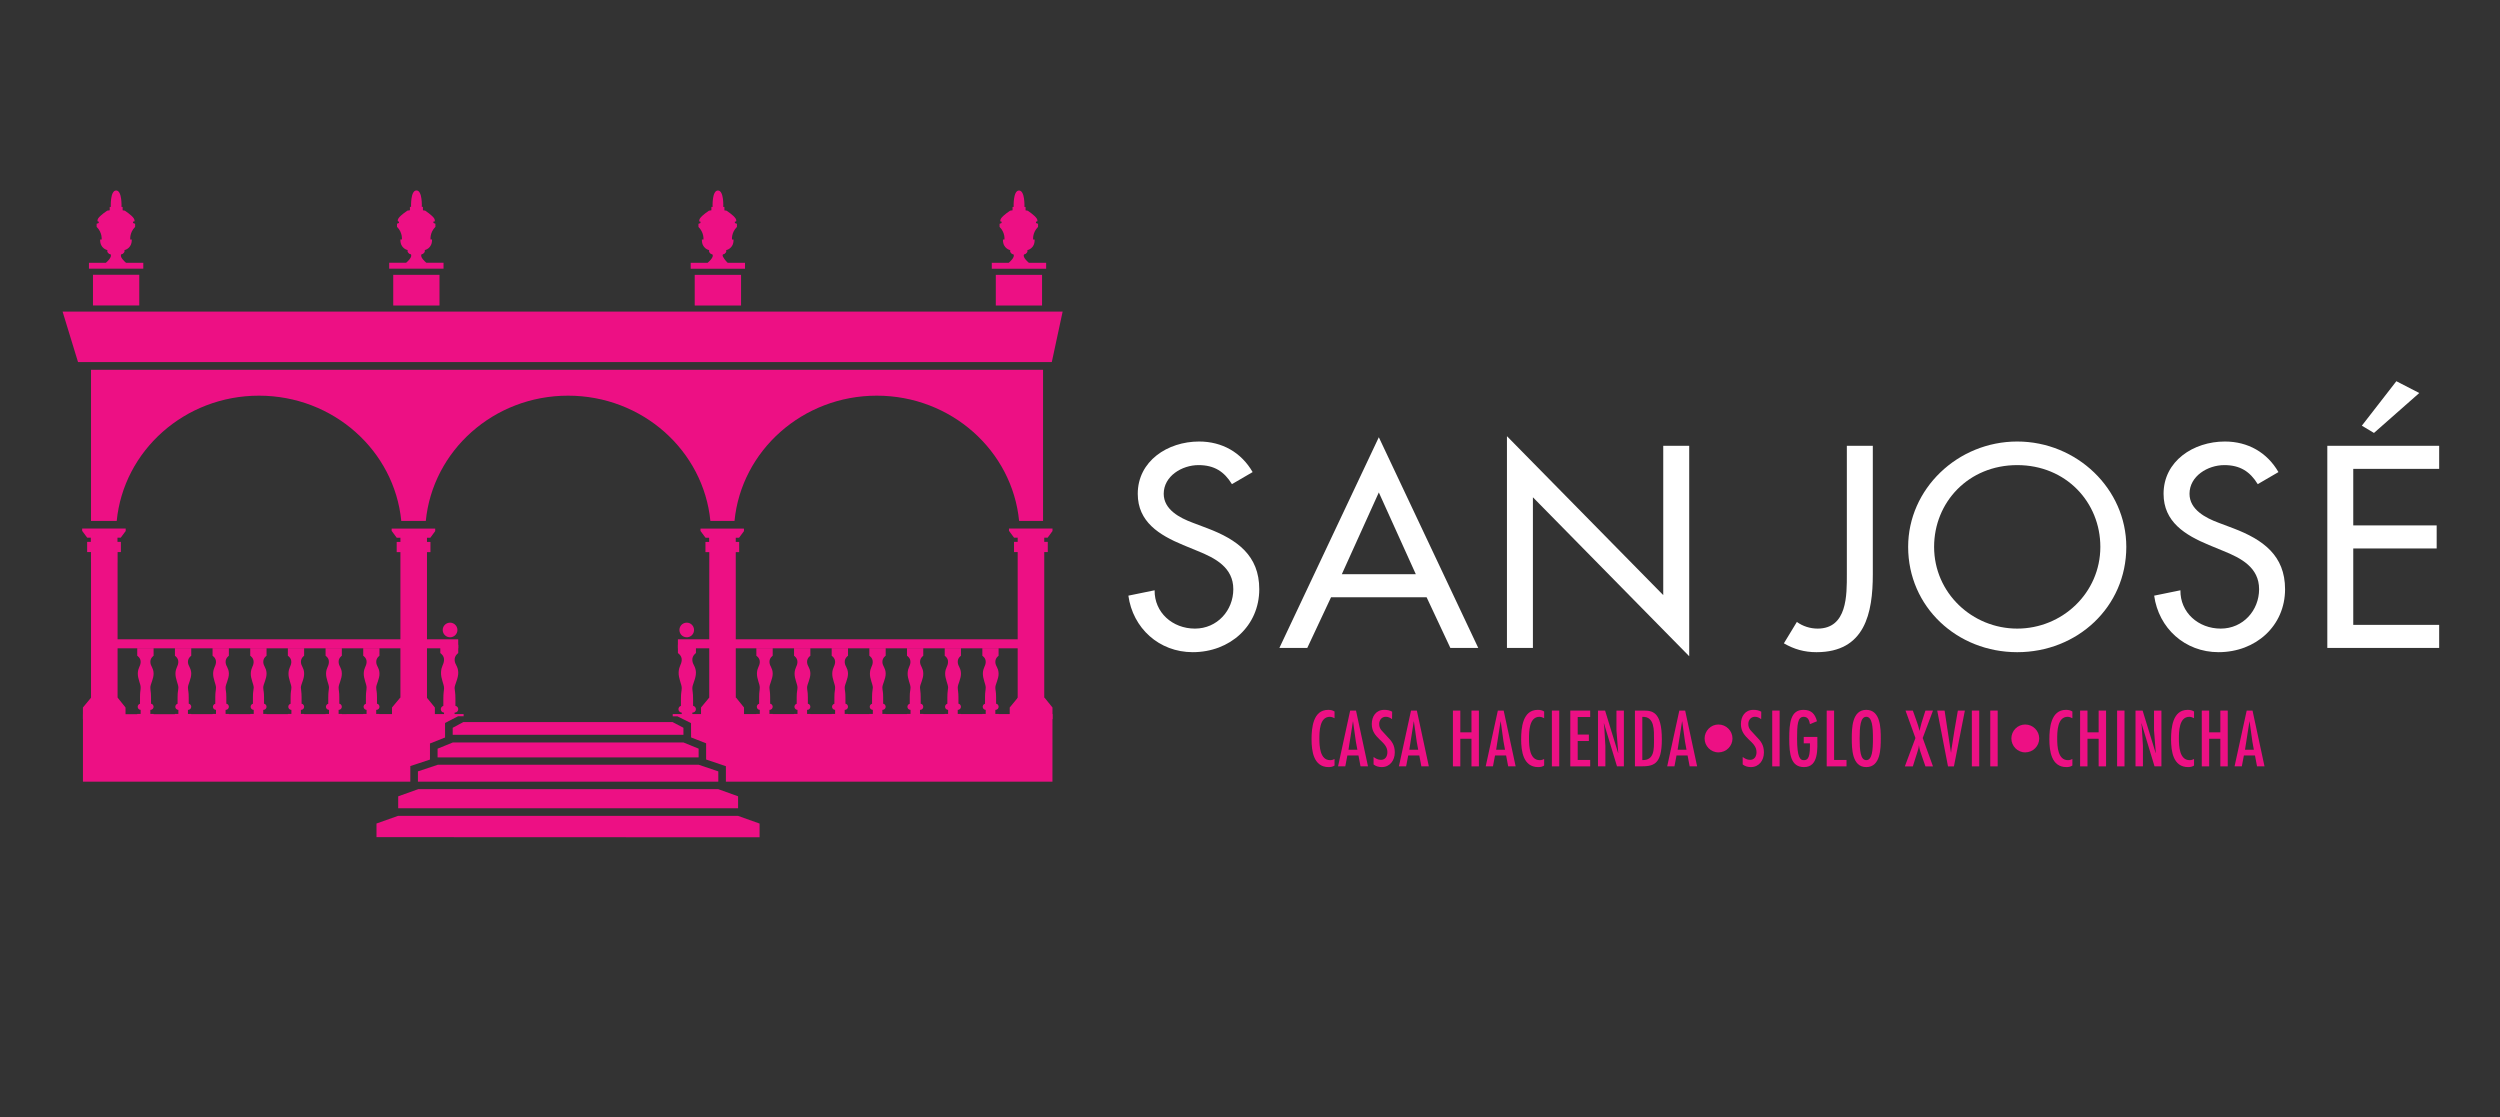 <?xml version="1.0" encoding="utf-8"?>
<!-- Generator: Adobe Illustrator 14.0.0, SVG Export Plug-In . SVG Version: 6.00 Build 43363)  -->
<!DOCTYPE svg PUBLIC "-//W3C//DTD SVG 1.1//EN" "http://www.w3.org/Graphics/SVG/1.1/DTD/svg11.dtd">
<svg version="1.1" id="Layer_1" xmlns="http://www.w3.org/2000/svg" xmlns:xlink="http://www.w3.org/1999/xlink" x="0px" y="0px"
	 width="2014.64px" height="900.121px" viewBox="0 0 2014.64 900.121" enable-background="new 0 0 2014.64 900.121"
	 xml:space="preserve">
<rect x="0" y="0" width="2014.64" height="900.121" fill="#333333" stroke="none"/>
<g>
	<defs>
		<rect id="SVGID_1_" width="2014.64" height="900.121"/>
	</defs>
	<clipPath id="SVGID_2_">
		<use xlink:href="#SVGID_1_"  overflow="visible"/>
	</clipPath>
	<path clip-path="url(#SVGID_2_)" fill="#FFFFFF" d="M992.762,390.154c-6.229-10.157-14.236-15.346-26.92-15.346
		c-13.36,0-28.053,8.855-28.053,23.123c0,12.724,12.914,19.422,23.373,23.311l12.009,4.541
		c23.811,9.078,41.621,21.807,41.621,49.027c0,29.588-23.611,50.748-53.63,50.748c-27.148,0-48.294-19.423-51.851-45.549
		l21.149-4.329c-0.24,17.929,14.453,30.88,32.481,30.88c18.019,0,30.931-14.688,30.931-31.75c0-17.499-14.462-25.048-28.925-30.871
		l-11.582-4.774c-19.13-7.984-36.495-18.567-36.495-41.234c0-26.359,24.039-42.13,49.41-42.13c18.683,0,34.051,8.86,43.169,24.632
		L992.762,390.154z"/>
	<path clip-path="url(#SVGID_2_)" fill="#FFFFFF" d="M1072.633,481.295l-19.143,40.824h-22.479l80.122-169.771l80.112,169.771
		h-22.479l-19.132-40.824H1072.633z M1111.134,396.827l-29.818,65.9h59.628L1111.134,396.827z"/>
	<polygon clip-path="url(#SVGID_2_)" fill="#FFFFFF" points="1214.382,351.496 1340.333,479.568 1340.333,359.253 1361.253,359.253 
		1361.253,528.822 1235.301,400.735 1235.301,522.119 1214.382,522.119 	"/>
	<path clip-path="url(#SVGID_2_)" fill="#FFFFFF" d="M1509.22,359.273v103.455c0,31.315-6.229,62.838-45.418,62.838
		c-9.782,0-18.008-2.369-26.252-7.128l10.472-17.261c4.657,3.438,10.688,5.383,16.686,5.383c24.029,0,23.581-27.21,23.581-43.832
		V359.273H1509.22z"/>
	<path clip-path="url(#SVGID_2_)" fill="#FFFFFF" d="M1713.499,440.693c0,48.378-39.385,84.873-87.902,84.873
		c-48.517,0-87.905-36.495-87.905-84.873c0-46.672,39.829-84.893,87.905-84.893C1673.664,355.801,1713.499,394.021,1713.499,440.693
		 M1692.577,440.693c0-35.857-27.596-65.886-66.98-65.886c-39.403,0-66.989,30.029-66.989,65.886
		c0,37.128,30.702,65.867,66.989,65.867C1661.865,506.561,1692.577,477.821,1692.577,440.693"/>
	<path clip-path="url(#SVGID_2_)" fill="#FFFFFF" d="M1819.412,390.154c-6.234-10.157-14.238-15.346-26.923-15.346
		c-13.357,0-28.056,8.855-28.056,23.123c0,12.724,12.928,19.422,23.375,23.311l12.043,4.541
		c23.775,9.078,41.584,21.807,41.584,49.027c0,29.588-23.602,50.748-53.627,50.748c-27.149,0-48.283-19.423-51.854-45.549
		l21.149-4.329c-0.238,17.929,14.46,30.88,32.481,30.88c18.028,0,30.925-14.688,30.925-31.75c0-17.499-14.455-25.048-28.921-30.871
		l-11.565-4.774c-19.146-7.984-36.501-18.567-36.501-41.234c0-26.359,24.044-42.13,49.393-42.13c18.7,0,34.066,8.86,43.188,24.632
		L1819.412,390.154z"/>
	<path clip-path="url(#SVGID_2_)" fill="#FFFFFF" d="M1875.478,359.273h90.137v18.572h-69.23v45.558h67.222v18.572h-67.222v61.562
		h69.23v18.582h-90.137V359.273z M1949.582,316.718l-36.506,32.176l-9.774-5.843l27.821-35.847L1949.582,316.718z"/>
	<polygon clip-path="url(#SVGID_2_)" fill="#ED1084" points="820.166,562.259 813.681,570.154 813.681,579.479 848.147,579.479 
		848.147,570.154 841.785,562.259 	"/>
	<rect x="546.292" y="515.191" clip-path="url(#SVGID_2_)" fill="#ED1084" width="281.696" height="7.253"/>
	<rect x="86.124" y="515.191" clip-path="url(#SVGID_2_)" fill="#ED1084" width="283.131" height="7.253"/>
	<path clip-path="url(#SVGID_2_)" fill="#ED1084" d="M121.227,572.063c1.393,0,2.548-1.133,2.548-2.483
		c0-1.276-0.886-2.319-2.07-2.508v-5.205c0-4.601-0.51-5.209-0.552-7.732c-0.124-2.621,2.808-7.099,2.622-11.681
		c-0.22-4.57-2.372-5.293-2.58-8.696c-0.302-3.507,2.58-5.304,2.58-5.304v-6.153h-13.174v6.153c0,0,3.005,1.797,2.746,5.304
		c-0.241,3.403-2.061,4.126-2.279,8.696c-0.175,4.582,2.454,9.06,2.279,11.681c-0.033,2.523-0.523,3.132-0.523,7.732v5.265
		c-1.071,0.257-1.87,1.261-1.87,2.448c0,1.341,1.062,2.42,2.393,2.483v3.275h-2.746v2.072h13.174v-2.072h-2.622v-3.275H121.227z"/>
	<path clip-path="url(#SVGID_2_)" fill="#ED1084" d="M151.546,572.063c1.402,0,2.567-1.133,2.567-2.483
		c0-1.276-0.872-2.319-2.028-2.508v-5.205c0-4.601-0.539-5.209-0.623-7.732c-0.062-2.621,2.797-7.099,2.651-11.681
		c-0.259-4.57-2.349-5.293-2.651-8.696c-0.228-3.507,2.651-5.304,2.651-5.304v-6.153h-13.142v6.153c0,0,2.964,1.797,2.724,5.304
		c-0.238,3.403-2.016,4.126-2.288,8.696c-0.176,4.582,2.401,9.06,2.34,11.681c-0.082,2.523-0.634,3.132-0.634,7.732v5.265
		c-1.029,0.257-1.84,1.261-1.84,2.448c0,1.341,1.123,2.42,2.474,2.483v3.275h-2.776v2.072h13.142v-2.072h-2.651v-3.275H151.546z"/>
	<path clip-path="url(#SVGID_2_)" fill="#ED1084" d="M181.884,572.063c1.405,0,2.557-1.133,2.557-2.483
		c0-1.276-0.883-2.319-2.058-2.508v-5.205c0-4.601-0.541-5.209-0.593-7.732c-0.072-2.621,2.839-7.099,2.651-11.681
		c-0.269-4.57-2.391-5.293-2.619-8.696c-0.24-3.507,2.619-5.304,2.619-5.304v-6.153H171.29v6.153c0,0,2.996,1.797,2.766,5.304
		c-0.27,3.403-2.048,4.126-2.298,8.696c-0.208,4.582,2.392,9.06,2.298,11.681c-0.042,2.523-0.562,3.132-0.562,7.732v5.265
		c-1.061,0.257-1.902,1.261-1.902,2.448c0,1.341,1.091,2.42,2.464,2.483v3.275h-2.766v2.072h13.152v-2.072h-2.651v-3.275H181.884z"
		/>
	<path clip-path="url(#SVGID_2_)" fill="#ED1084" d="M212.213,572.063c1.447,0,2.58-1.133,2.58-2.483
		c0-1.276-0.906-2.319-2.019-2.508v-5.205c0-4.601-0.561-5.209-0.643-7.732c-0.094-2.621,2.879-7.099,2.662-11.681
		c-0.208-4.57-2.37-5.293-2.62-8.696c-0.272-3.507,2.62-5.304,2.62-5.304v-6.153h-13.132v6.153c0,0,2.973,1.797,2.703,5.304
		c-0.198,3.403-2.018,4.126-2.266,8.696c-0.198,4.582,2.402,9.06,2.36,11.681c-0.178,2.523-0.645,3.132-0.645,7.732v5.265
		c-1.062,0.257-1.851,1.261-1.851,2.448c0,1.341,1.101,2.42,2.496,2.483v3.275h-2.797v2.072h13.132v-2.072h-2.662v-3.275H212.213z"
		/>
	<path clip-path="url(#SVGID_2_)" fill="#ED1084" d="M242.573,572.063c1.447,0,2.506-1.133,2.506-2.483
		c0-1.276-0.863-2.319-2.048-2.508v-5.205c0-4.601-0.468-5.209-0.571-7.732c-0.062-2.621,2.891-7.099,2.619-11.681
		c-0.176-4.57-2.276-5.293-2.568-8.696c-0.25-3.507,2.568-5.304,2.568-5.304v-6.153h-13.1v6.153c0,0,3.035,1.797,2.765,5.304
		c-0.25,3.403-2.038,4.126-2.236,8.696c-0.217,4.582,2.372,9.06,2.32,11.681c-0.126,2.523-0.636,3.132-0.636,7.732v5.265
		c-1.08,0.257-1.869,1.261-1.869,2.448c0,1.341,1.071,2.42,2.505,2.483v3.275h-2.849v2.072h13.1v-2.072h-2.619v-3.275H242.573z"/>
	<path clip-path="url(#SVGID_2_)" fill="#ED1084" d="M272.924,572.063c1.393,0,2.538-1.133,2.538-2.483
		c0-1.276-0.873-2.319-2.028-2.508v-5.205c0-4.601-0.51-5.209-0.562-7.732c-0.084-2.621,2.798-7.099,2.59-11.681
		c-0.188-4.57-2.34-5.293-2.558-8.696c-0.323-3.507,2.558-5.304,2.558-5.304v-6.153h-13.09v6.153c0,0,2.983,1.797,2.649,5.304
		c-0.143,3.403-2.006,4.126-2.266,8.696c-0.146,4.582,2.412,9.06,2.37,11.681c-0.134,2.523-0.591,3.132-0.591,7.732v5.265
		c-1.071,0.257-1.883,1.261-1.883,2.448c0,1.341,1.124,2.42,2.474,2.483v3.275h-2.753v2.072h13.09v-2.072h-2.59v-3.275H272.924z"/>
	<path clip-path="url(#SVGID_2_)" fill="#ED1084" d="M303.275,572.063c1.425,0,2.535-1.133,2.535-2.483
		c0-1.276-0.863-2.319-2.016-2.508v-5.205c0-4.601-0.532-5.209-0.623-7.732c-0.064-2.621,2.869-7.099,2.619-11.681
		c-0.188-4.57-2.369-5.293-2.589-8.696c-0.238-3.507,2.589-5.304,2.589-5.304v-6.153h-13.08v6.153c0,0,2.996,1.797,2.704,5.304
		c-0.27,3.403-2.048,4.126-2.278,8.696c-0.176,4.582,2.382,9.06,2.278,11.681c-0.052,2.523-0.542,3.132-0.542,7.732v5.265
		c-1.091,0.257-1.88,1.261-1.88,2.448c0,1.341,1.111,2.42,2.422,2.483v3.275h-2.704v2.072h13.1v-2.072h-2.639v-3.275H303.275z"/>
	<path clip-path="url(#SVGID_2_)" fill="#ED1084" d="M620.153,572.063c1.386,0,2.528-1.133,2.528-2.483
		c0-1.276-0.861-2.319-2.048-2.508v-5.205c0-4.601-0.509-5.209-0.569-7.732c-0.128-2.621,2.815-7.099,2.617-11.681
		c-0.208-4.57-2.34-5.293-2.577-8.696c-0.277-3.507,2.577-5.304,2.577-5.304v-6.153h-13.164v6.153c0,0,3.008,1.797,2.76,5.304
		c-0.252,3.403-2.072,4.126-2.281,8.696c-0.182,4.582,2.435,9.06,2.281,11.681c-0.034,2.523-0.524,3.132-0.524,7.732v5.265
		c-1.079,0.257-1.87,1.261-1.87,2.448c0,1.341,1.049,2.42,2.394,2.483v3.275h-2.76v2.072h13.164v-2.072h-2.617v-3.275H620.153z"/>
	<path clip-path="url(#SVGID_2_)" fill="#ED1084" d="M650.474,572.063c1.405,0,2.567-1.133,2.567-2.483
		c0-1.276-0.88-2.319-2.028-2.508v-5.205c0-4.601-0.539-5.209-0.623-7.732c-0.059-2.621,2.8-7.099,2.651-11.681
		c-0.257-4.57-2.359-5.293-2.651-8.696c-0.238-3.507,2.651-5.304,2.651-5.304v-6.153h-13.149v6.153c0,0,2.948,1.797,2.721,5.304
		c-0.228,3.403-2.018,4.126-2.286,8.696c-0.178,4.582,2.414,9.06,2.335,11.681c-0.079,2.523-0.633,3.132-0.633,7.732v5.265
		c-1.019,0.257-1.83,1.261-1.83,2.448c0,1.341,1.118,2.42,2.463,2.483v3.275h-2.77v2.072h13.149v-2.072h-2.651v-3.275H650.474z"/>
	<path clip-path="url(#SVGID_2_)" fill="#ED1084" d="M680.805,572.063c1.415,0,2.567-1.133,2.567-2.483
		c0-1.276-0.895-2.319-2.062-2.508v-5.205c0-4.601-0.544-5.209-0.599-7.732c-0.054-2.621,2.845-7.099,2.661-11.681
		c-0.281-4.57-2.413-5.293-2.622-8.696c-0.262-3.507,2.622-5.304,2.622-5.304v-6.153h-13.154v6.153c0,0,2.998,1.797,2.765,5.304
		c-0.281,3.403-2.048,4.126-2.3,8.696c-0.208,4.582,2.395,9.06,2.3,11.681c-0.039,2.523-0.578,3.132-0.578,7.732v5.265
		c-1.039,0.257-1.885,1.261-1.885,2.448c0,1.341,1.083,2.42,2.463,2.483v3.275h-2.765v2.072h13.154v-2.072h-2.661v-3.275H680.805z"
		/>
	<path clip-path="url(#SVGID_2_)" fill="#ED1084" d="M711.151,572.063c1.415,0,2.572-1.133,2.572-2.483
		c0-1.276-0.905-2.319-2.028-2.508v-5.205c0-4.601-0.544-5.209-0.643-7.732c-0.089-2.621,2.879-7.099,2.671-11.681
		c-0.217-4.57-2.374-5.293-2.631-8.696c-0.272-3.507,2.631-5.304,2.631-5.304v-6.153h-13.144v6.153c0,0,2.973,1.797,2.716,5.304
		c-0.208,3.403-2.029,4.126-2.256,8.696c-0.217,4.582,2.39,9.06,2.335,11.681c-0.153,2.523-0.623,3.132-0.623,7.732v5.265
		c-1.079,0.257-1.88,1.261-1.88,2.448c0,1.341,1.123,2.42,2.503,2.483v3.275h-2.795v2.072h13.144v-2.072h-2.671v-3.275H711.151z"/>
	<path clip-path="url(#SVGID_2_)" fill="#ED1084" d="M741.492,572.063c1.46,0,2.528-1.133,2.528-2.483
		c0-1.276-0.861-2.319-2.068-2.508v-5.205c0-4.601-0.47-5.209-0.574-7.732c-0.05-2.621,2.899-7.099,2.642-11.681
		c-0.188-4.57-2.286-5.293-2.583-8.696c-0.247-3.507,2.583-5.304,2.583-5.304v-6.153H730.9v6.153c0,0,3.047,1.797,2.775,5.304
		c-0.262,3.403-2.053,4.126-2.246,8.696c-0.208,4.582,2.38,9.06,2.33,11.681c-0.118,2.523-0.633,3.132-0.633,7.732v5.265
		c-1.083,0.257-1.885,1.261-1.885,2.448c0,1.341,1.084,2.42,2.518,2.483v3.275H730.9v2.072h13.12v-2.072h-2.642v-3.275H741.492z"/>
	<path clip-path="url(#SVGID_2_)" fill="#ED1084" d="M771.852,572.063c1.395,0,2.538-1.133,2.538-2.483
		c0-1.276-0.875-2.319-2.028-2.508v-5.205c0-4.601-0.51-5.209-0.559-7.732c-0.084-2.621,2.795-7.099,2.587-11.681
		c-0.208-4.57-2.35-5.293-2.567-8.696c-0.312-3.507,2.567-5.304,2.567-5.304v-6.153h-13.08v6.153c0,0,2.963,1.797,2.642,5.304
		c-0.154,3.403-2.019,4.126-2.291,8.696c-0.133,4.582,2.424,9.06,2.384,11.681c-0.138,2.523-0.604,3.132-0.604,7.732v5.265
		c-1.069,0.257-1.87,1.261-1.87,2.448c0,1.341,1.128,2.42,2.473,2.483v3.275h-2.735v2.072h13.08v-2.072h-2.587v-3.275H771.852z"/>
	<path clip-path="url(#SVGID_2_)" fill="#ED1084" d="M802.193,572.063c1.424,0,2.558-1.133,2.558-2.483
		c0-1.276-0.861-2.319-2.039-2.508v-5.205c0-4.601-0.529-5.209-0.613-7.732c-0.074-2.621,2.859-7.099,2.612-11.681
		c-0.188-4.57-2.375-5.293-2.592-8.696c-0.238-3.507,2.592-5.304,2.592-5.304v-6.153h-13.08v6.153c0,0,3.003,1.797,2.711,5.304
		c-0.277,3.403-2.048,4.126-2.286,8.696c-0.168,4.582,2.38,9.06,2.286,11.681c-0.05,2.523-0.554,3.132-0.554,7.732v5.265
		c-1.088,0.257-1.87,1.261-1.87,2.448c0,1.341,1.093,2.42,2.424,2.483v3.275h-2.711v2.072h13.12v-2.072h-2.652v-3.275H802.193z"/>
	<path clip-path="url(#SVGID_2_)" fill="#ED1084" d="M366.512,574.26c1.486,0,2.755-1.201,2.755-2.755
		c0-1.341-0.957-2.459-2.258-2.701v-5.699c0-5.11-0.51-5.773-0.675-8.559c-0.062-2.8,3.129-7.767,2.933-12.808
		c-0.21-5.081-2.622-5.849-2.891-9.653c-0.24-3.789,2.891-5.788,2.891-5.788v-6.758h-14.443v6.758c0,0,3.295,1.999,2.995,5.788
		c-0.261,3.75-2.194,4.532-2.424,9.653c-0.259,5.041,2.549,10.008,2.445,12.808c-0.084,2.785-0.572,3.448-0.572,8.559v5.729
		c-1.207,0.327-2.058,1.405-2.058,2.672c0,1.47,1.133,2.715,2.63,2.755v3.631h-3.016v2.281l6.144-0.731l1.114-1.128l4.252-0.422
		v-3.631H366.512z"/>
	<path clip-path="url(#SVGID_2_)" fill="#ED1084" d="M557.997,574.26c1.563,0,2.82-1.201,2.82-2.755
		c0-1.341-1.009-2.459-2.296-2.701v-5.699c0-5.11-0.544-5.773-0.593-8.559c-0.114-2.8,3.067-7.767,2.889-12.808
		c-0.257-5.081-2.662-5.849-2.889-9.653c-0.258-3.789,2.889-5.788,2.889-5.788v-6.758h-14.515v6.758c0,0,3.304,1.999,3.067,5.788
		c-0.277,3.75-2.226,4.532-2.484,9.653c-0.227,5.041,2.633,10.008,2.494,12.808c-0.089,2.785-0.643,3.448-0.643,8.559v5.729
		c-1.178,0.327-2.009,1.405-2.009,2.672c0,1.47,1.188,2.715,2.652,2.755v2.965l2.32-0.535l1.519,0.426l0.425-0.104l7.174,3.161
		v-2.281h-2.889v-3.631H557.997z"/>
	<polygon clip-path="url(#SVGID_2_)" fill="#ED1084" points="73.346,562.259 66.816,570.154 66.816,579.479 101.159,579.479 
		101.159,570.154 94.839,562.259 	"/>
	<polygon clip-path="url(#SVGID_2_)" fill="#ED1084" points="322.458,562.259 315.898,570.154 315.898,579.479 350.447,579.479 
		350.447,570.154 344.013,562.259 	"/>
	<polygon clip-path="url(#SVGID_2_)" fill="#ED1084" points="571.443,562.259 564.923,570.154 564.923,579.479 599.583,579.479 
		599.583,570.154 593.215,562.259 	"/>
	<polygon clip-path="url(#SVGID_2_)" fill="#ED1084" points="856.34,251.097 50.431,251.097 62.876,291.778 847.598,291.778 	"/>
	<path clip-path="url(#SVGID_2_)" fill="#ED1084" d="M73.336,419.805h20.16h0.561C99.61,363.17,148.8,318.848,208.668,318.848
		c59.962,0,109.152,44.322,114.704,100.957h19.755c5.573-56.635,54.733-100.957,114.62-100.957
		c59.952,0,109.154,44.322,114.715,100.957h19.432c5.551-56.635,54.805-100.957,114.666-100.957
		c59.865,0,109.149,44.322,114.695,100.957h0.257h19.036V298.021H73.336V419.805z"/>
	<polygon clip-path="url(#SVGID_2_)" fill="#ED1084" points="373.611,577.224 369.099,577.224 358.641,582.61 358.661,594.32 
		346.496,599.145 346.496,612.115 330.66,617.335 330.66,629.916 66.848,629.916 66.848,575.552 373.611,575.423 	"/>
	<polygon clip-path="url(#SVGID_2_)" fill="#ED1084" points="542.112,575.423 542.112,577.263 545.936,577.263 556.858,582.72 
		556.918,594.257 569.029,598.996 569.029,612.056 584.969,617.448 584.969,629.916 848.118,629.916 848.138,579.479 
		848.138,575.423 	"/>
	<polygon clip-path="url(#SVGID_2_)" fill="#ED1084" points="844.229,433.301 848.167,427.924 848.167,425.91 813.102,425.91 
		813.102,427.924 813.211,427.924 817.188,433.301 820.097,433.301 820.097,436.655 817.153,436.655 817.153,444.897 
		820.097,444.897 820.097,446.094 820.097,453.411 820.097,565.865 841.508,565.865 841.508,453.411 841.508,446.094 
		841.508,444.897 844.353,444.897 844.353,436.655 841.508,436.655 841.508,433.301 	"/>
	<polygon clip-path="url(#SVGID_2_)" fill="#ED1084" points="595.565,433.355 599.528,427.988 599.528,425.964 564.487,425.964 
		564.487,427.988 564.582,427.988 568.573,433.355 571.453,433.355 571.453,436.719 568.489,436.719 568.489,444.946 
		571.582,444.946 571.538,565.855 592.943,565.855 592.915,444.946 595.66,444.946 595.66,436.719 592.915,436.719 592.915,433.355 
			"/>
	<polygon clip-path="url(#SVGID_2_)" fill="#ED1084" points="346.778,433.355 350.718,427.988 350.718,425.974 315.616,425.974 
		315.616,427.988 315.751,427.988 319.712,433.355 322.685,433.355 322.685,436.719 319.682,436.719 319.682,444.956 
		322.685,444.956 322.685,447.153 322.685,453.475 322.685,570.817 344.094,570.817 344.094,453.475 344.094,447.153 
		344.094,444.956 346.882,444.956 346.882,436.719 344.094,436.719 344.094,433.355 	"/>
	<polygon clip-path="url(#SVGID_2_)" fill="#ED1084" points="97.293,433.301 101.285,427.924 101.285,425.91 66.215,425.91 
		66.215,427.924 66.297,427.924 70.279,433.301 73.191,433.301 73.191,436.655 70.227,436.655 70.227,444.897 73.317,444.897 
		73.317,453.411 73.347,453.411 73.347,570.827 94.755,570.827 94.755,453.411 94.775,453.411 94.775,444.897 97.417,444.897 
		97.417,436.655 94.671,436.655 94.671,433.301 	"/>
	<path clip-path="url(#SVGID_2_)" fill="#ED1084" d="M559.303,507.666c0,3.28-2.622,5.897-5.848,5.897
		c-3.314,0-5.936-2.617-5.936-5.897c0-3.244,2.622-5.896,5.936-5.896C556.681,501.77,559.303,504.422,559.303,507.666"/>
	<path clip-path="url(#SVGID_2_)" fill="#ED1084" d="M368.623,507.666c0,3.28-2.704,5.897-5.917,5.897
		c-3.285,0-5.946-2.617-5.946-5.897c0-3.244,2.661-5.896,5.946-5.896C365.918,501.77,368.623,504.422,368.623,507.666"/>
	<rect x="74.927" y="221.424" clip-path="url(#SVGID_2_)" fill="#ED1084" width="37.306" height="24.731"/>
	<path clip-path="url(#SVGID_2_)" fill="#ED1084" d="M101.533,211.757c-1.331-1.148-4.304-3.938-4.116-5.981
		c0.104-0.802,0.386-0.975,0.967-0.975c0.571,0,2.62-1.816,1.84-3.24c0,0,6.103-1.064,5.969-8.544h-1.217
		c0,0-0.697-5.546,3.919-10.181v-2.508c0,0-0.602-0.282-1.653-0.619v-1.286c0.24,0.109,0.406,0.168,0.604,0.168
		c0.925,0,0.665-1.524,0-2.572c-1.653-2.593-7.225-6.239-7.225-6.239c-0.552-0.119-1.114-0.203-1.789-0.282v-2.74h-0.915
		c0,0,0.603-13.199-4.294-13.259h-0.042c-4.918,0.06-4.295,13.259-4.295,13.259h-0.873v2.681c-0.759,0.099-1.444,0.188-2.07,0.341
		c0,0-5.499,3.646-7.235,6.239c-0.614,1.048-0.863,2.572,0,2.572c0.175,0,0.292-0.039,0.467-0.104v1.222
		c-1.071,0.337-1.694,0.619-1.694,0.619v2.508c4.71,4.635,4.024,10.181,4.024,10.181h-1.207c-0.217,7.48,5.927,8.544,5.927,8.544
		c-0.853,1.424,1.279,3.24,1.788,3.24c0.572,0,0.967,0.173,0.967,0.975c0.228,2.043-2.726,4.833-4.056,5.981h-13.64v4.779h43.783
		v-4.779H101.533z"/>
	<rect x="316.895" y="221.474" clip-path="url(#SVGID_2_)" fill="#ED1084" width="37.274" height="24.726"/>
	<path clip-path="url(#SVGID_2_)" fill="#ED1084" d="M343.532,211.713c-1.351-1.138-4.314-3.923-4.106-5.956
		c0.062-0.822,0.426-0.985,0.958-0.985c0.549,0,2.629-1.82,1.837-3.245c0,0,6.105-1.054,5.939-8.539h-1.207
		c0,0-0.717-5.536,3.931-10.191v-2.499c0,0-0.552-0.286-1.581-0.628v-1.266c0.146,0.094,0.292,0.158,0.571,0.158
		c0.844,0,0.604-1.534,0-2.592c-1.694-2.563-7.257-6.234-7.257-6.234c-0.552-0.108-1.165-0.198-1.798-0.267v-2.746h-0.925
		c0,0,0.655-13.203-4.253-13.263H335.6c-4.927,0.06-4.336,13.263-4.336,13.263h-0.915v2.697c-0.708,0.089-1.393,0.178-2.038,0.316
		c0,0-5.573,3.671-7.206,6.234c-0.665,1.058-0.913,2.592,0,2.592c0.178,0,0.282-0.04,0.418-0.109v1.217
		c-1.041,0.342-1.603,0.628-1.603,0.628v2.499c4.648,4.655,3.931,10.191,3.931,10.191h-1.195c-0.198,7.485,5.914,8.539,5.914,8.539
		c-0.788,1.425,1.311,3.245,1.893,3.245c0.531,0,0.843,0.163,0.928,0.985c0.227,2.033-2.746,4.818-4.077,5.956h-13.684v4.794h43.785
		v-4.794H343.532z"/>
	<rect x="559.837" y="221.498" clip-path="url(#SVGID_2_)" fill="#ED1084" width="37.341" height="24.711"/>
	<path clip-path="url(#SVGID_2_)" fill="#ED1084" d="M586.423,211.782c-1.424-1.242-4.215-4.794-4.086-5.986
		c0.034-0.797,0.415-0.965,0.969-0.965c0.584,0,2.632-1.826,1.801-3.25c0,0,6.249-1.064,6.016-8.544h-1.237
		c0,0-0.673-5.546,3.978-10.176v-2.508c0,0-0.584-0.277-1.667-0.624v-1.281c0.188,0.104,0.37,0.163,0.558,0.163
		c0.93,0,0.693-1.524,0-2.572c-1.632-2.588-7.223-6.238-7.223-6.238c-0.533-0.109-1.068-0.204-1.76-0.283v-2.74h-0.931
		c0,0,0.693-13.199-4.254-13.259h-0.05h-0.01c-4.897,0.06-4.264,13.259-4.264,13.259h-0.979v2.691
		c-0.644,0.094-1.425,0.178-2.019,0.332c0,0-5.541,3.65-7.203,6.238c-0.643,1.048-0.905,2.572,0,2.572
		c0.124,0,0.277-0.039,0.425-0.099v1.217c-1.048,0.347-1.632,0.624-1.632,0.624v2.508c4.65,4.63,4.027,10.176,4.027,10.176h-1.252
		c-0.208,7.48,5.917,8.544,5.917,8.544c-0.777,1.424,1.272,3.25,1.821,3.25c0.549,0,0.925,0.168,1.029,0.965
		c0.163,2.043-2.805,4.833-4.151,5.986h-13.639v4.774h43.772v-4.774H586.423z"/>
	<rect x="802.475" y="221.498" clip-path="url(#SVGID_2_)" fill="#ED1084" width="37.272" height="24.711"/>
	<path clip-path="url(#SVGID_2_)" fill="#ED1084" d="M829.121,211.782c-1.34-1.153-4.343-3.943-4.145-5.986
		c0.133-0.797,0.484-0.965,1.028-0.965c0.53,0,2.632-1.826,1.851-3.25c0,0,6.144-1.064,5.906-8.544h-1.206
		c0,0-0.688-5.546,3.957-10.176v-2.508c0,0-0.603-0.277-1.652-0.624v-1.281c0.188,0.104,0.376,0.163,0.564,0.163
		c0.97,0,0.673-1.524,0-2.572c-1.663-2.588-7.213-6.238-7.213-6.238c-0.525-0.109-1.108-0.204-1.761-0.283v-2.74h-0.901
		c0,0,0.589-13.199-4.373-13.259h-0.03c-4.868,0.06-4.294,13.259-4.294,13.259h-0.88v2.691c-0.752,0.094-1.464,0.178-2.029,0.332
		c0,0-5.551,3.65-7.247,6.238c-0.638,1.048-0.965,2.572,0,2.572c0.133,0,0.272-0.039,0.435-0.099v1.217
		c-1.073,0.347-1.617,0.624-1.617,0.624v2.508c4.655,4.63,3.928,10.176,3.928,10.176h-1.208c-0.178,7.48,5.937,8.544,5.937,8.544
		c-0.792,1.424,1.311,3.25,1.82,3.25c0.633,0,0.935,0.168,0.99,0.965c0.208,2.043-2.761,4.833-4.097,5.986h-13.644v4.774h43.812
		v-4.774H829.121z"/>
	<polygon clip-path="url(#SVGID_2_)" fill="#ED1084" points="373.374,581.894 364.815,586.479 364.815,592.169 550.754,592.169 
		550.754,586.479 542.007,581.894 	"/>
	<polygon clip-path="url(#SVGID_2_)" fill="#ED1084" points="337.025,635.946 320.887,641.729 320.887,651.336 594.784,651.336 
		594.784,641.709 578.835,635.946 	"/>
	<polygon clip-path="url(#SVGID_2_)" fill="#ED1084" points="320.721,657.491 303.399,663.635 303.399,674.613 612.108,674.732 
		612.108,663.665 594.783,657.491 	"/>
	<polygon clip-path="url(#SVGID_2_)" fill="#ED1084" points="352.913,616.256 336.794,621.609 336.794,629.896 578.843,629.896 
		578.843,621.629 562.983,616.256 	"/>
	<polygon clip-path="url(#SVGID_2_)" fill="#ED1084" points="550.754,598.318 562.984,603.29 562.984,610.33 352.63,610.33 
		352.63,603.33 364.932,598.318 	"/>
	<path clip-path="url(#SVGID_2_)" fill="#ED1084" d="M1075.451,578.764c-1.185-0.584-2.435-1.123-3.805-1.123
		c-8.36,0-8.412,12.165-8.412,17.755c0,5.972,0.478,17.177,8.64,17.177c1.311,0,2.454-0.312,3.577-0.914v5.263
		c-1.486,0.955-3.047,1.247-4.762,1.247c-12.155,0-13.766-12.938-13.766-22.347c0-8.993,1.123-23.775,13.351-23.775
		c2.016,0,3.45,0.291,5.177,1.311V578.764z"/>
	<path clip-path="url(#SVGID_2_)" fill="#ED1084" d="M1092.751,572.639l9.658,44.936h-6.018l-1.665-8.767h-8.942l-1.674,8.767
		h-5.833l9.763-44.936H1092.751z M1092.637,597.662l-2.267-16.321h-0.103l-3.577,22.812h7.145L1092.637,597.662z"/>
	<path clip-path="url(#SVGID_2_)" fill="#ED1084" d="M1121.803,579.551c-1.551-1.144-3.038-1.936-5.086-1.936
		c-3.243,0-5.291,2.688-5.291,5.803c0,1.965,0.497,3.341,1.662,4.889l4.544,4.957c4.044,4.11,6.365,7.095,6.365,13.154
		c0,6.322-3.921,11.749-10.523,11.749c-2.34,0-4.731-0.643-6.582-2.132v-6.021c1.799,1.292,3.577,2.32,5.917,2.32
		c3.691,0,5.229-2.943,5.229-6.268c0-8.945-12.581-10.731-12.581-22.525c0-6.308,3.36-11.507,10.085-11.507
		c2.269,0,4.398,0.361,6.323,1.484L1121.803,579.551z"/>
	<path clip-path="url(#SVGID_2_)" fill="#ED1084" d="M1141.788,572.639l9.647,44.936h-6.02l-1.664-8.767h-8.933l-1.685,8.767h-5.822
		l9.774-44.936H1141.788z M1141.67,597.662l-2.275-16.321h-0.104l-3.587,22.812h7.153L1141.67,597.662z"/>
	<polygon clip-path="url(#SVGID_2_)" fill="#ED1084" points="1176.806,572.629 1176.806,590.156 1185.796,590.156 1185.796,572.629 
		1191.776,572.629 1191.776,617.584 1185.796,617.584 1185.796,595.336 1176.806,595.336 1176.806,617.584 1170.836,617.584 
		1170.836,572.629 	"/>
	<path clip-path="url(#SVGID_2_)" fill="#ED1084" d="M1211.75,572.639l9.648,44.936h-6.021l-1.662-8.767h-8.932l-1.685,8.767h-5.833
		l9.773-44.936H1211.75z M1211.626,597.662l-2.269-16.321h-0.104l-3.577,22.812h7.143L1211.626,597.662z"/>
	<path clip-path="url(#SVGID_2_)" fill="#ED1084" d="M1244.367,578.764c-1.186-0.584-2.433-1.123-3.805-1.123
		c-8.36,0-8.412,12.165-8.412,17.755c0,5.972,0.477,17.177,8.63,17.177c1.32,0,2.464-0.312,3.587-0.914v5.263
		c-1.487,0.955-3.035,1.247-4.762,1.247c-12.155,0-13.778-12.938-13.778-22.347c0-8.993,1.136-23.775,13.362-23.775
		c2.017,0,3.463,0.291,5.178,1.311V578.764z"/>
	<rect x="1250.585" y="572.614" clip-path="url(#SVGID_2_)" fill="#ED1084" width="5.946" height="44.97"/>
	<polygon clip-path="url(#SVGID_2_)" fill="#ED1084" points="1281.465,572.629 1281.465,577.813 1271.4,577.813 1271.4,591.947 
		1280.404,591.947 1280.404,597.143 1271.4,597.143 1271.4,612.409 1281.465,612.409 1281.465,617.584 1265.432,617.584 
		1265.432,572.629 	"/>
	<polygon clip-path="url(#SVGID_2_)" fill="#ED1084" points="1292.809,585.977 1293.702,601.065 1293.702,617.573 1287.746,617.573 
		1287.746,572.63 1293.474,572.63 1303.943,606.795 1304.079,606.666 1302.634,588.657 1302.634,572.63 1308.612,572.63 
		1308.612,617.573 1303.059,617.573 1292.579,582.938 1292.445,583.067 	"/>
	<path clip-path="url(#SVGID_2_)" fill="#ED1084" d="M1324.199,572.63c7.027,0,15.013,0.484,15.013,23.256
		c0,20.743-6.925,21.688-17.593,21.688h-4.097V572.63H1324.199z M1323.459,577.7v34.813c9.847,0.302,9.419-8.983,9.419-16.627
		C1332.878,588.97,1333.544,577.097,1323.459,577.7"/>
	<path clip-path="url(#SVGID_2_)" fill="#ED1084" d="M1358,572.639l9.649,44.936h-6.021l-1.674-8.767h-8.92l-1.675,8.767h-5.833
		l9.764-44.936H1358z M1357.874,597.662l-2.256-16.321h-0.113l-3.577,22.812h7.145L1357.874,597.662z"/>
	<path clip-path="url(#SVGID_2_)" fill="#ED1084" d="M1384.814,583.845c6.313,0,11.323,5.126,11.323,11.26
		c0,6.095-5.011,11.21-11.323,11.21c-6.206,0-11.146-5.115-11.146-11.21C1373.667,588.971,1378.608,583.845,1384.814,583.845"/>
	<path clip-path="url(#SVGID_2_)" fill="#ED1084" d="M1419.26,579.551c-1.548-1.144-3.024-1.936-5.053-1.936
		c-3.274,0-5.313,2.688-5.313,5.803c0,1.965,0.489,3.341,1.654,4.889l4.555,4.957c4.033,4.11,6.361,7.095,6.361,13.154
		c0,6.322-3.93,11.749-10.531,11.749c-2.328,0-4.721-0.643-6.57-2.132v-6.021c1.788,1.292,3.577,2.32,5.904,2.32
		c3.69,0,5.229-2.943,5.229-6.268c0-8.945-12.569-10.731-12.569-22.525c0-6.308,3.348-11.507,10.075-11.507
		c2.267,0,4.408,0.361,6.32,1.484L1419.26,579.551z"/>
	<rect x="1428.161" y="572.614" clip-path="url(#SVGID_2_)" fill="#ED1084" width="5.958" height="44.97"/>
	<path clip-path="url(#SVGID_2_)" fill="#ED1084" d="M1464.532,593.857v0.717c0,8.569,1.247,23.594-10.729,23.594
		c-10.669,0-11.929-10.25-11.929-22.959c0-12.571,1.021-23.174,11.387-23.174c6.375,0,9.409,3.211,10.96,9.192l-5.657,2.315
		c-0.603-2.993-1.444-5.893-5.115-5.893c-4.896,0-5.261,6.664-5.261,17.519c0,15.598,2.62,17.403,5.261,17.403
		c2.431,0,5.115-0.371,5.115-11.082v-2.443h-5.011v-5.189H1464.532z"/>
	<polygon clip-path="url(#SVGID_2_)" fill="#ED1084" points="1478.028,572.629 1478.028,612.409 1488.029,612.409 1488.029,617.584 
		1472.059,617.584 1472.059,572.629 	"/>
	<path clip-path="url(#SVGID_2_)" fill="#ED1084" d="M1515.634,595.104c0,8.093-0.114,23.063-11.687,23.063
		c-11.551,0-11.667-14.97-11.667-23.063c0-8.108,0.116-23.06,11.667-23.06C1515.52,572.045,1515.634,586.996,1515.634,595.104
		 M1498.603,595.104c0,9.538,0.646,17.468,5.345,17.468c4.73,0,5.375-7.93,5.375-17.468c0-9.543-0.645-17.464-5.375-17.464
		C1499.25,577.641,1498.603,585.562,1498.603,595.104"/>
	<path clip-path="url(#SVGID_2_)" fill="#ED1084" d="M1541.48,572.629l2.851,8.005c0.969,2.672,1.924,5.406,2.403,8.212h0.104
		l1.618-6.219l3.166-9.998h6.08l-8.277,22.114l8.277,22.841h-6.08l-2.736-7.881c-1.029-2.919-2.102-5.843-2.454-8.92h-0.113
		c-0.064,1.767-0.613,3.493-1.157,5.165l-3.682,11.636h-6.431l8.523-22.841l-8-22.114H1541.48z"/>
	<polygon clip-path="url(#SVGID_2_)" fill="#ED1084" points="1567.067,572.629 1572.182,606.429 1572.321,606.429 1572.613,603.634 
		1575.012,588.494 1577.748,572.629 1583.402,572.629 1574.587,617.584 1569.808,617.584 1561.121,572.629 	"/>
	<rect x="1589.023" y="572.614" clip-path="url(#SVGID_2_)" fill="#ED1084" width="5.946" height="44.97"/>
	<rect x="1603.873" y="572.614" clip-path="url(#SVGID_2_)" fill="#ED1084" width="5.963" height="44.97"/>
	<path clip-path="url(#SVGID_2_)" fill="#ED1084" d="M1632.013,583.845c6.313,0,11.309,5.126,11.309,11.26
		c0,6.095-4.996,11.21-11.309,11.21c-6.199,0-11.136-5.115-11.136-11.21C1620.877,588.971,1625.814,583.845,1632.013,583.845"/>
	<path clip-path="url(#SVGID_2_)" fill="#ED1084" d="M1670.038,578.764c-1.198-0.584-2.435-1.123-3.81-1.123
		c-8.361,0-8.42,12.165-8.42,17.755c0,5.972,0.489,17.177,8.647,17.177c1.315,0,2.434-0.312,3.582-0.914v5.263
		c-1.489,0.955-3.049,1.247-4.774,1.247c-12.155,0-13.768-12.938-13.768-22.347c0-8.993,1.138-23.775,13.352-23.775
		c2.029,0,3.463,0.291,5.19,1.311V578.764z"/>
	<polygon clip-path="url(#SVGID_2_)" fill="#ED1084" points="1682.212,572.629 1682.212,590.156 1691.207,590.156 1691.207,572.629 
		1697.182,572.629 1697.182,617.584 1691.207,617.584 1691.207,595.336 1682.212,595.336 1682.212,617.584 1676.261,617.584 
		1676.261,572.629 	"/>
	<rect x="1706.083" y="572.614" clip-path="url(#SVGID_2_)" fill="#ED1084" width="5.956" height="44.97"/>
	<polygon clip-path="url(#SVGID_2_)" fill="#ED1084" points="1725.995,585.977 1726.889,601.065 1726.889,617.573 1720.923,617.573 
		1720.923,572.63 1726.642,572.63 1737.139,606.795 1737.253,606.666 1735.83,588.657 1735.83,572.63 1741.791,572.63 
		1741.791,617.573 1736.245,617.573 1725.751,582.938 1725.633,583.067 	"/>
	<path clip-path="url(#SVGID_2_)" fill="#ED1084" d="M1768.089,578.764c-1.182-0.584-2.438-1.123-3.799-1.123
		c-8.361,0-8.415,12.165-8.415,17.755c0,5.972,0.479,17.177,8.632,17.177c1.316,0,2.454-0.312,3.582-0.914v5.263
		c-1.494,0.955-3.043,1.247-4.759,1.247c-12.165,0-13.763-12.938-13.763-22.347c0-8.993,1.117-23.775,13.347-23.775
		c2.019,0,3.463,0.291,5.175,1.311V578.764z"/>
	<polygon clip-path="url(#SVGID_2_)" fill="#ED1084" points="1780.269,572.629 1780.269,590.156 1789.273,590.156 1789.273,572.629 
		1795.24,572.629 1795.24,617.584 1789.273,617.584 1789.273,595.336 1780.269,595.336 1780.269,617.584 1774.314,617.584 
		1774.314,572.629 	"/>
	<path clip-path="url(#SVGID_2_)" fill="#ED1084" d="M1815.216,572.639l9.657,44.936h-6.031l-1.662-8.767h-8.92l-1.687,8.767h-5.833
		l9.775-44.936H1815.216z M1815.097,597.662l-2.265-16.321h-0.101l-3.58,22.812h7.143L1815.097,597.662z"/>
</g>
</svg>
